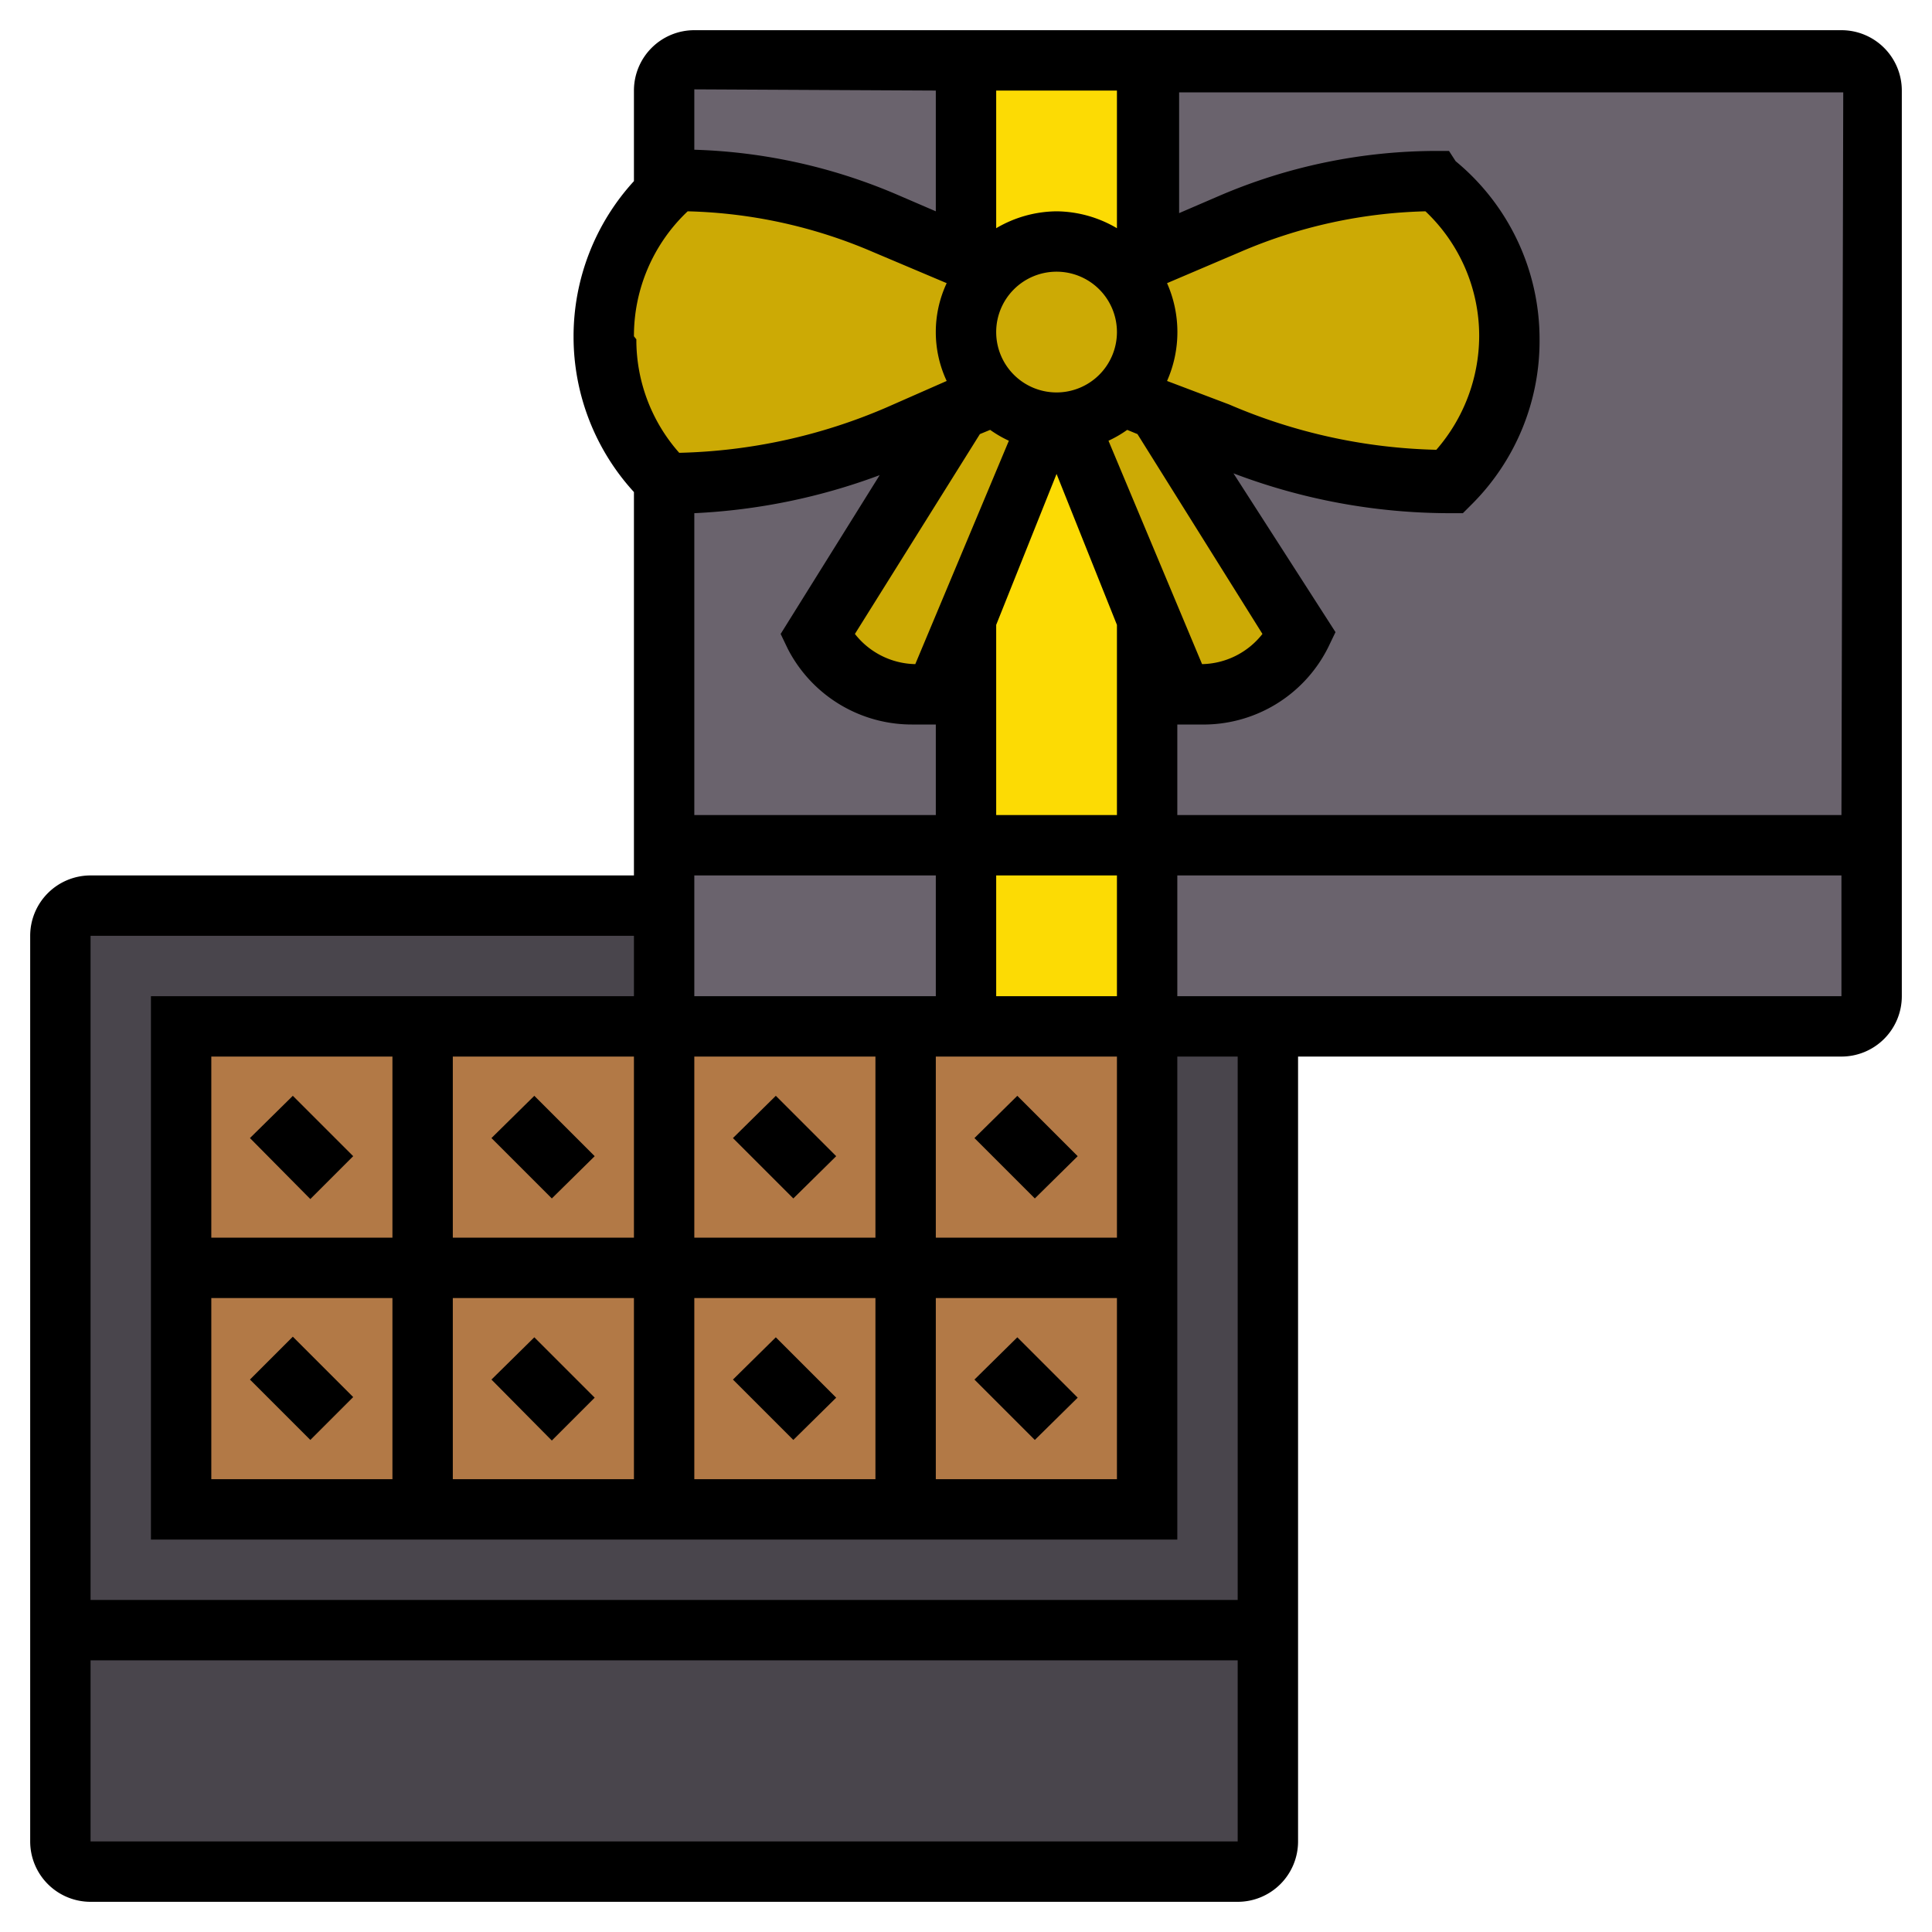 <svg id="Layer_1" data-name="Layer 1" xmlns="http://www.w3.org/2000/svg" viewBox="0 0 32 32"><defs><style>.cls-1{fill:#b27946;}.cls-2{fill:#49454c;}.cls-3{fill:#6a636d;}.cls-4{fill:#fcdb04;}.cls-5{fill:#ccaa05;}</style></defs><path class="cls-1" d="M16,17h3v4H15V17Z"/><path class="cls-1" d="M3,21H7v4H3Z"/><path class="cls-1" d="M7,17h4v4H7Z"/><path class="cls-1" d="M7,21h4v4H7Z"/><path class="cls-1" d="M3,17H7v4H3Z"/><path class="cls-1" d="M11,21h4v4H11Z"/><path class="cls-1" d="M11,17h4v4H11Z"/><path class="cls-1" d="M15,21h4v4H15Z"/><path class="cls-2" d="M21,27v3.5a.51.51,0,0,1-.5.5H1.5a.51.51,0,0,1-.5-.5V27Z"/><path class="cls-2" d="M21,17V27H1V15.5a.51.51,0,0,1,.5-.5H11v2H3v8H19V17Z"/><path class="cls-3" d="M31,14v2.5a.51.51,0,0,1-.5.5H19V14Z"/><path class="cls-3" d="M16,14v3H11V14Z"/><path class="cls-3" d="M11,3.18V1.5a.51.51,0,0,1,.5-.5H16V4.28L14.65,3.7A8.86,8.86,0,0,0,11.2,3L11,3.19Z"/><path class="cls-3" d="M19.88,11.5a1.83,1.83,0,0,0,1.62-1L19.18,6.8l1,.41A9.78,9.78,0,0,0,24,8l0,0a3.28,3.28,0,0,0,1-2.35v0A3.39,3.39,0,0,0,23.8,3a8.86,8.86,0,0,0-3.45.7L19,4.28V1H30.5a.5.5,0,0,1,.5.5V14H19V10.25l.5,1.25Z"/><path class="cls-3" d="M16,10.25V14H11V8a9.74,9.74,0,0,0,3.84-.79l1-.41L13.5,10.5a1.83,1.83,0,0,0,1.62,1h.38Z"/><path class="cls-4" d="M17.5,4a1.48,1.48,0,0,0-1.08.47L16,4.29V1h3V4.29l-.42.18A1.48,1.48,0,0,0,17.5,4Z"/><path class="cls-4" d="M16,14h3v3H16Z"/><path class="cls-4" d="M17.31,7h.38L19,10.25V14H16V10.25Z"/><path class="cls-5" d="M19.18,6.8l2.32,3.7a1.82,1.82,0,0,1-1.62,1H19.5L19,10.25,17.69,7a1.39,1.39,0,0,0,.89-.45Z"/><path class="cls-5" d="M16.42,6.53a1.42,1.42,0,0,0,.89.45L16,10.25l-.5,1.25h-.38a1.82,1.82,0,0,1-1.62-1l2.32-3.7Z"/><path class="cls-5" d="M25,5.57v0A3.28,3.28,0,0,1,24,8l0,0a9.78,9.78,0,0,1-3.84-.79l-1-.41-.6-.27a1.47,1.47,0,0,0,0-2.06L19,4.29l1.35-.58A8.7,8.7,0,0,1,23.8,3,3.39,3.39,0,0,1,25,5.57Z"/><path class="cls-5" d="M17.69,7h-.38a1.44,1.44,0,0,1-.89-.45,1.48,1.48,0,0,1-.42-1,1.46,1.46,0,0,1,.42-1,1.48,1.48,0,0,1,2.16,0,1.46,1.46,0,0,1,.42,1A1.51,1.51,0,0,1,17.69,7Z"/><path class="cls-5" d="M16,5.5a1.44,1.44,0,0,0,.42,1l-.6.27-1,.41A9.74,9.74,0,0,1,11,8l0,0a3.28,3.28,0,0,1-1-2.35v0a3.42,3.42,0,0,1,.31-1.42,3.26,3.26,0,0,1,.69-1L11.2,3a8.86,8.86,0,0,1,3.45.7L16,4.28l.41.18a1.52,1.52,0,0,0-.41,1Z"/><path d="M30.5.5h-19a1,1,0,0,0-1,1V3a3.81,3.81,0,0,0-1,2.58v0a3.81,3.81,0,0,0,1,2.57V14.5h-9a1,1,0,0,0-1,1v15a1,1,0,0,0,1,1h19a1,1,0,0,0,1-1v-13h9a1,1,0,0,0,1-1V1.5A1,1,0,0,0,30.5.5Zm0,13h-11V12h.38A2.31,2.31,0,0,0,22,10.72l.12-.25L20.43,7.84A10.09,10.09,0,0,0,24,8.5l.23,0,.15-.15A3.82,3.82,0,0,0,25.5,5.62v0a3.82,3.82,0,0,0-1.39-2.95L24,2.5h-.18a9.13,9.13,0,0,0-3.64.75l-.65.28v-2h11ZM18.36,7.3a1.92,1.92,0,0,0,.31-.18l.17.07,2.07,3.31a1.3,1.3,0,0,1-1,.5h0ZM15.16,11h0a1.3,1.3,0,0,1-1-.5l2.07-3.31.17-.07a1.92,1.92,0,0,0,.31.18ZM17.5,4.5a1,1,0,1,1-1,1A1,1,0,0,1,17.5,4.5Zm1.83,1.81a2,2,0,0,0,0-1.62l1.22-.52a8.25,8.25,0,0,1,3.06-.67,2.84,2.84,0,0,1,.89,2.07v0a2.88,2.88,0,0,1-.71,1.88,9.19,9.19,0,0,1-3.43-.75ZM17.5,3.5a2,2,0,0,0-1,.28V1.5h2V3.78A2,2,0,0,0,17.5,3.5Zm-4.57,7,.12.25A2.31,2.31,0,0,0,15.12,12h.38v1.5h-4v-5a10.12,10.12,0,0,0,3.07-.63Zm2.57,4v2h-4v-2Zm3,6h-3v-3h3Zm-4-3v3h-3v-3Zm-4,3h-3v-3h3Zm-4,0h-3v-3h3Zm-3,1h3v3h-3Zm4,0h3v3h-3Zm4,0h3v3h-3Zm4,0h3v3h-3Zm3-5h-2v-2h2Zm-2-3V10.35l1-2.5,1,2.5V13.5Zm-1-12v2l-.65-.28a9.21,9.21,0,0,0-3.35-.74v-1Zm-5,4.07a2.84,2.84,0,0,1,.89-2.07,8.25,8.25,0,0,1,3.06.67l1.23.52a1.91,1.91,0,0,0,0,1.62l-1,.44a9.19,9.19,0,0,1-3.43.75,2.82,2.82,0,0,1-.71-1.88ZM1.5,30.5v-3h19v3Zm19-4H1.5v-11h9v1h-8v9h17v-8h1Zm-1-10v-2h11v2Z"/><path d="M8.14,22.85l.71-.7,1,1-.71.71Z"/><path d="M12.14,18.85l.71-.7,1,1-.71.7Z"/><path d="M8.14,18.85l.71-.7,1,1-.71.7Z"/><path d="M4.14,18.85l.71-.7,1,1-.71.71Z"/><path d="M4.14,22.85l.71-.71,1,1-.71.71Z"/><path d="M12.14,22.85l.71-.7,1,1-.71.7Z"/><path d="M16.14,18.85l.71-.7,1,1-.71.7Z"/><path d="M16.14,22.85l.71-.7,1,1-.71.7Z"/></svg>